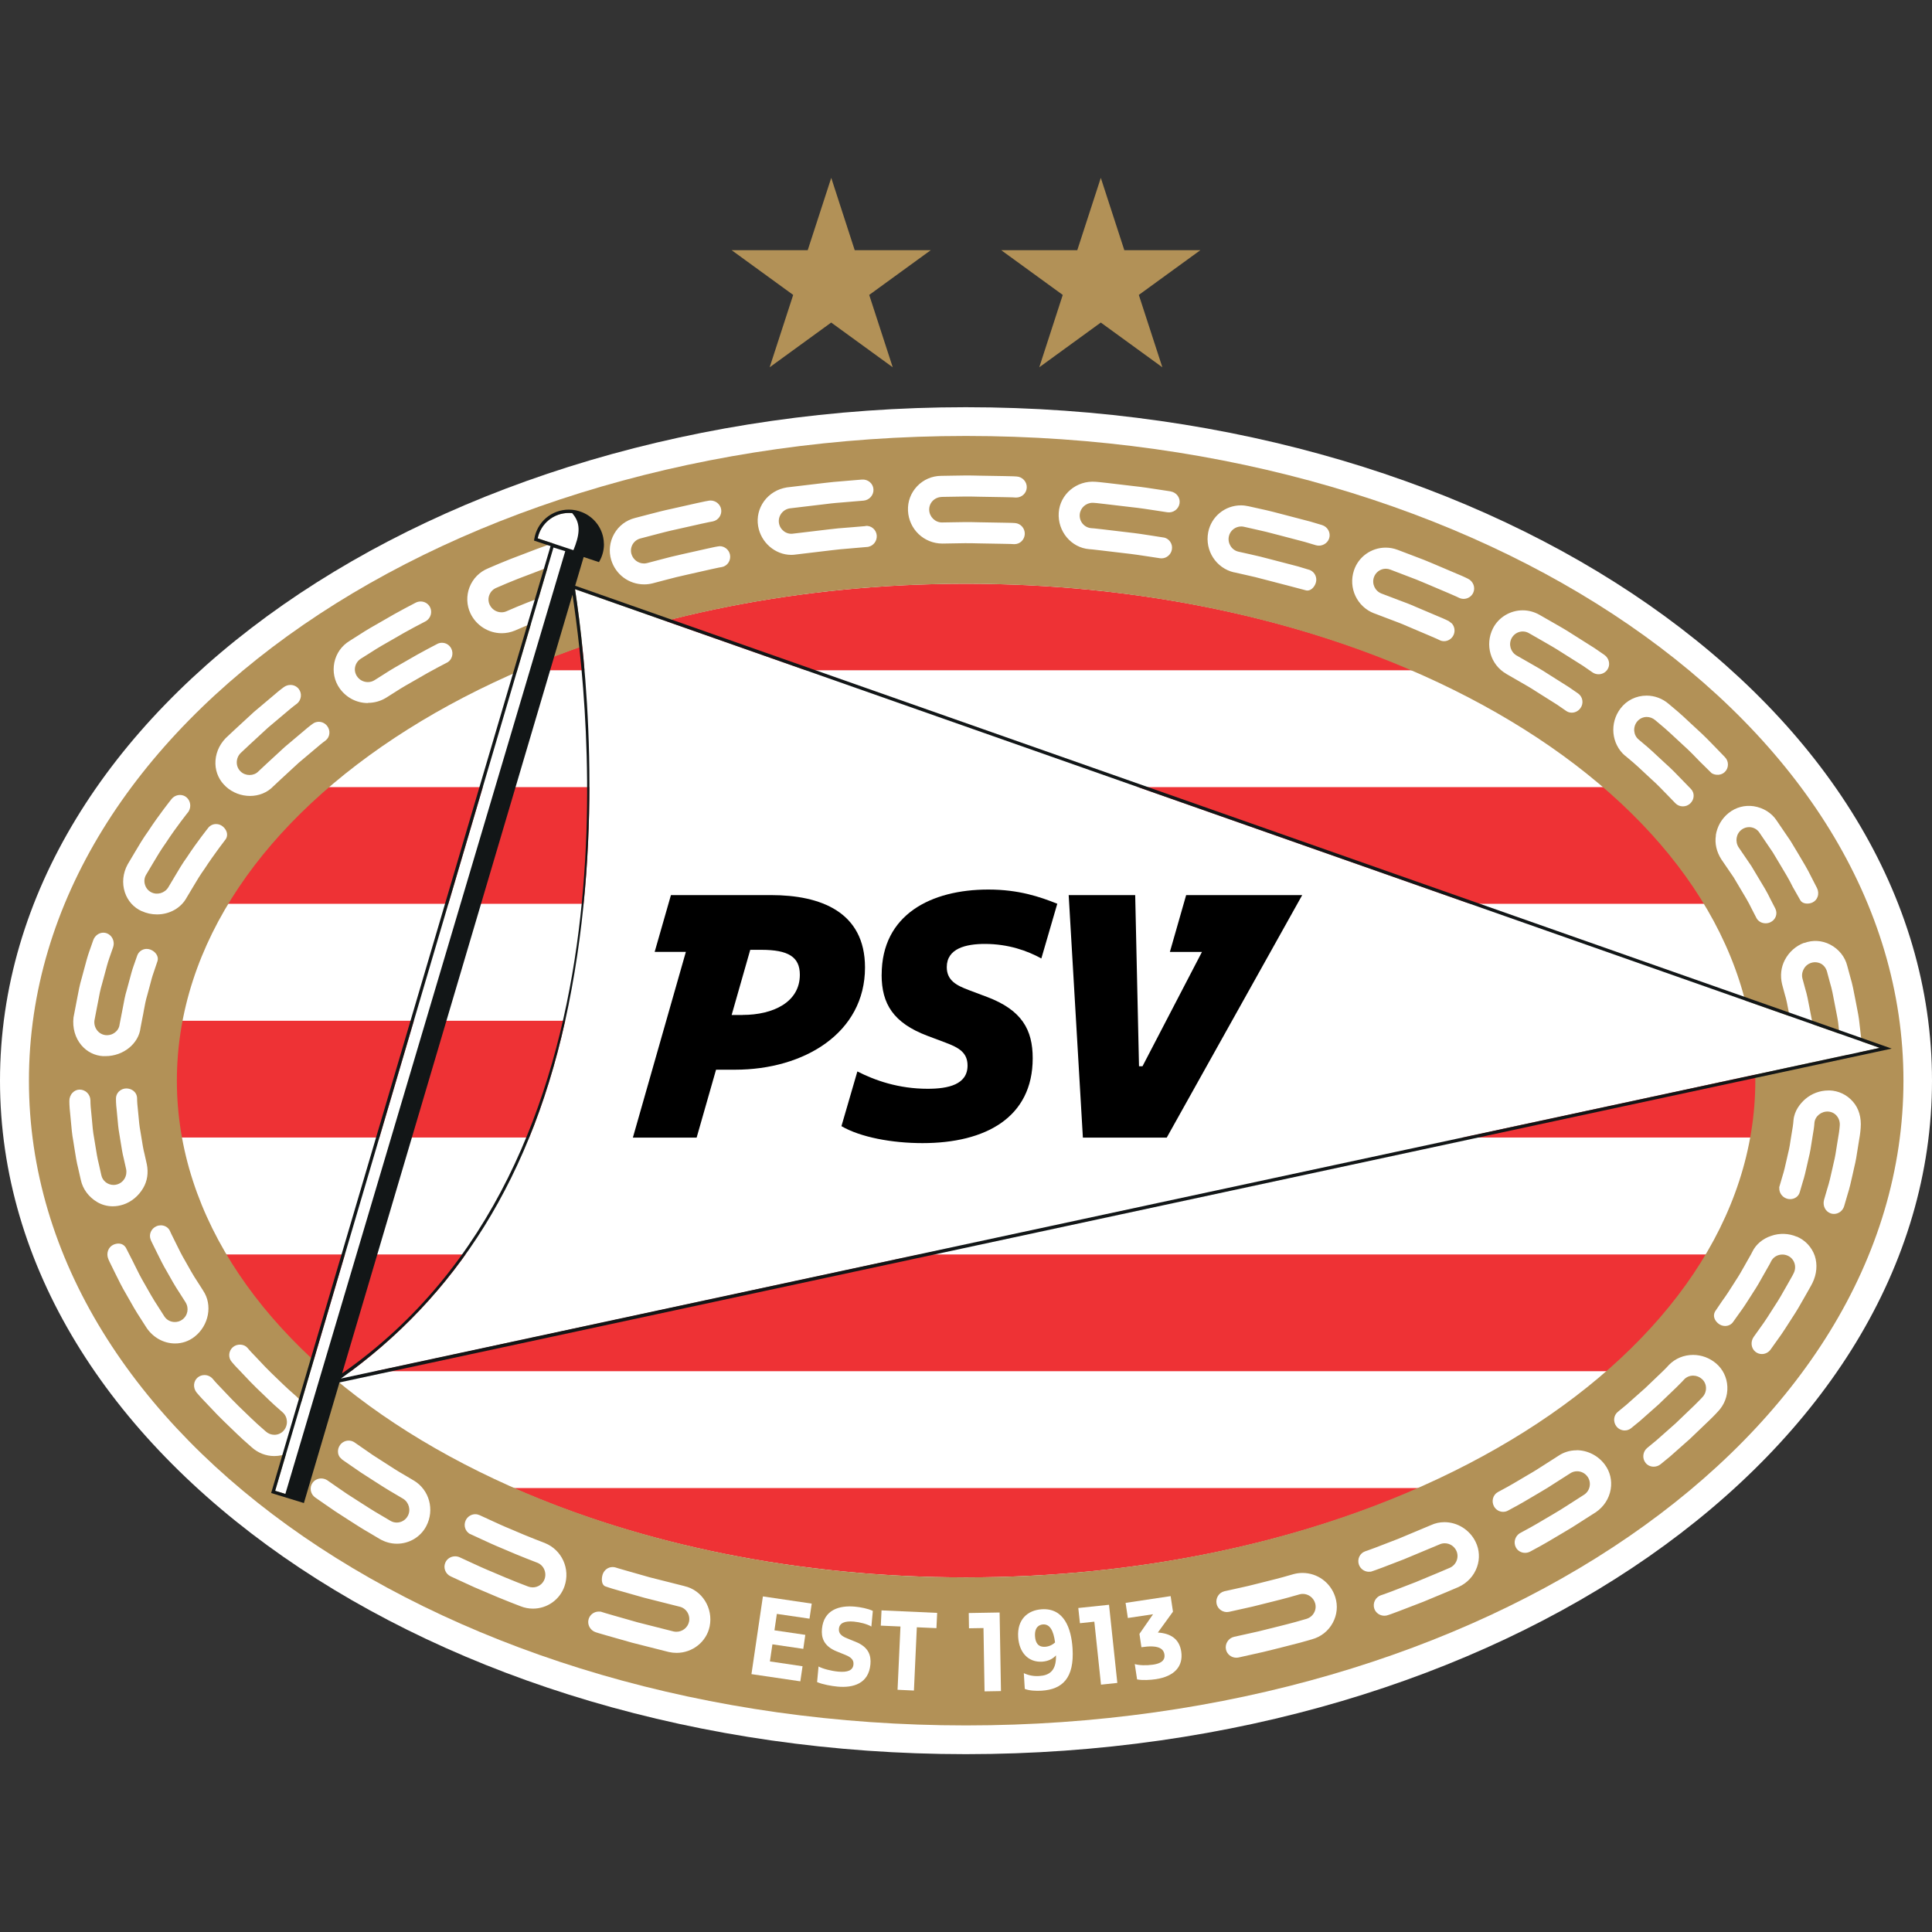 <?xml version="1.0" encoding="UTF-8"?> <svg xmlns="http://www.w3.org/2000/svg" id="Layer_1" data-name="Layer 1" viewBox="0 0 400 400"><rect x="0" y="0" width="400" height="400" fill="#333333" stroke="none"/><defs><style> .cls-1 { fill: #b29157; } .cls-2 { fill: #fff; } .cls-3 { fill: #121617; } .cls-4 { fill: #ee3235; } </style></defs><path class="cls-2" d="M199.96,363.18C89.7,363.18,0,300.63,0,223.75S89.7,84.31,199.97,84.31s200.03,62.55,200.03,139.43-89.74,139.44-200.04,139.44h0Z"></path><path class="cls-4" d="M332.33,162.96H67.77c-8.62,7.37-15.7,15.49-20.97,24.17h306.5c-5.27-8.68-12.35-16.8-20.96-24.17h0ZM362.8,211.34H37.29c-.78,4.07-1.19,8.21-1.19,12.4,0,3.98.37,7.9,1.08,11.77h325.74c.7-3.86,1.08-7.79,1.08-11.77,0-4.2-.41-8.33-1.19-12.4h0ZM67.07,283.89h2.79l.47.9,1.28-.9h261.4c8.5-7.38,15.48-15.5,20.64-24.17H46.42c5.17,8.67,12.14,16.79,20.65,24.17h0ZM200.02,326.58c34.92,0,67.26-6.84,93.84-18.5H106.23c26.58,11.66,58.91,18.5,93.79,18.5h0ZM200.01,120.86c-34.29,0-66.11,6.61-92.43,17.91h184.92c-26.32-11.3-58.16-17.91-92.49-17.91h0Z"></path><path class="cls-1" d="M200,326.58c90.33,0,163.42-46.07,163.42-102.84s-73.09-102.88-163.41-102.88S36.62,166.93,36.62,223.75s73.17,102.84,163.38,102.83h0ZM5.99,223.75c0-73.73,86.86-133.49,194.02-133.49s194.08,59.76,194.08,133.48-86.94,133.49-194.09,133.49S5.99,297.43,5.99,223.75"></path><path class="cls-2" d="M70.58,285.41c23.64-16.84,39.86-41.51,47.12-77.3,7.44-36.69,3.5-72.06,1.35-86.13l270.13,94.97-317.39,68.24"></path><path class="cls-2" d="M116.44,111.93c-.25,0-.49.04-.73.12-.04.01-3.77,1.25-7.37,2.68-3.65,1.33-7.26,2.93-7.28,2.94-1.79.73-3.15,2.12-3.85,3.91-.68,1.75-.61,3.71.18,5.39,1.18,2.51,3.73,4.13,6.49,4.13h0c.91,0,1.81-.18,2.66-.52.03-.02,3.39-1.51,6.82-2.75.74-.29,1.48-.58,2.2-.84v-4.65c-1.14.41-2.46.9-3.76,1.42-3.5,1.27-6.94,2.79-6.97,2.81-.32.14-.66.2-1.01.2-1.06,0-2.02-.63-2.46-1.61-.28-.63-.3-1.34-.04-1.99.26-.67.77-1.19,1.45-1.47.04-.02,3.56-1.58,7.14-2.88,3.53-1.4,7.19-2.61,7.23-2.62l.18-.06h0c1.03-.46,1.57-1.64,1.22-2.72-.29-.88-1.13-1.48-2.08-1.48h0ZM255.47,118.48l2.26.51c1.21.25,2.91.67,4.92,1.21l4.91,1.28s2.72.72,2.8.74c.94.26,1.79-.64,2.07-1.57.33-1.09-.23-2.23-1.25-2.64l-2.45-.74-4.99-1.3c-2.09-.56-3.78-.98-5.03-1.24l-2.29-.51c-1.4-.31-2.3-1.73-2-3.16.25-1.19,1.32-2.06,2.56-2.06.2,0,.4.02.59.07l2.35.53c1.25.26,2.98.68,5.12,1.26,1.86.49,3.72.97,5.11,1.34l2.31.69c1.14.33,2.4-.34,2.74-1.46.35-1.15-.33-2.38-1.51-2.73l-2.35-.7-5.2-1.36c-1.47-.4-3.57-.94-5.23-1.29l-2.38-.53c-.53-.12-1.07-.19-1.61-.19-3.32,0-6.17,2.35-6.78,5.6-.71,3.76,1.63,7.39,5.34,8.27h0ZM269.67,325.66c-.62,0-1.23.08-1.83.24l-2.22.63c-.82.23-1.83.48-2.9.75-.66.16-1.34.33-2.02.51-1.44.38-3.1.77-4.93,1.16l-2.26.5c-1.14.26-1.87,1.42-1.63,2.59.23,1.15,1.41,1.92,2.55,1.68l2.29-.51c1.93-.41,3.58-.8,5.04-1.19.63-.16,1.27-.32,1.88-.47,1.15-.29,2.24-.56,3.13-.81l2.26-.64c.23-.07.46-.1.7-.1,1.17,0,2.22.79,2.55,1.92.2.67.12,1.37-.22,1.98-.34.63-.92,1.08-1.61,1.28l-2.31.66c-.9.25-2.02.53-3.2.83-.63.16-1.28.32-1.93.48-1.52.4-3.25.81-5.14,1.21l-2.35.52c-1.18.26-1.94,1.44-1.7,2.61.2.99,1.1,1.72,2.14,1.72.16,0,.33-.02.49-.05l2.38-.53c1.99-.43,3.7-.83,5.24-1.23.68-.18,1.36-.35,2.02-.51,1.17-.29,2.28-.57,3.19-.82,1.41-.4,2.35-.67,2.35-.67,1.86-.51,3.39-1.72,4.3-3.4.9-1.66,1.09-3.56.52-5.35-.95-2.99-3.68-4.99-6.79-4.99h0ZM242.35,101.73l-2.5-.38c-1.4-.22-3.33-.52-5.23-.72l-5.32-.63c-1.44-.18-2.43-.25-2.44-.25-3.97-.33-7.41,2.59-7.66,6.39-.26,3.85,2.57,7.25,6.31,7.56,0,0,.93.06,2.29.24l5.06.6c1.77.19,3.5.46,4.89.67l2.43.37c.11.02.21.02.31.02,1.05,0,1.97-.8,2.14-1.85.1-.58-.04-1.16-.38-1.63-.29-.4-.7-.69-1.18-.81l-2.55-.4c-1.37-.22-3.25-.51-5.12-.71l-5.13-.61c-1.39-.18-2.34-.24-2.35-.24-.69-.06-1.32-.39-1.77-.92-.45-.54-.66-1.22-.6-1.92.11-1.35,1.28-2.41,2.66-2.41.08,0,.15,0,.24.01,0,0,.97.06,2.38.25l5.25.62c1.86.19,3.74.49,5.12.7l2.48.38c1.22.18,2.33-.64,2.53-1.82.09-.56-.04-1.13-.38-1.6-.35-.48-.87-.8-1.48-.9h0ZM284.5,126.98l2.15.82c.44.17.93.36,1.45.55,1.01.38,2.15.8,3.26,1.3l4.66,1.98c1.25.51,2.07.92,2.09.93.28.13.57.19.87.19.83,0,1.6-.5,1.96-1.27.38-.82.22-1.76-.35-2.4l-.66-.5s-.86-.44-2.15-.96l-4.74-2.01c-1.13-.51-2.3-.94-3.33-1.32-.53-.2-1.04-.39-1.49-.57l-2.19-.83c-1.36-.53-2.05-2.02-1.57-3.39.37-1.04,1.35-1.75,2.45-1.75.32,0,.64.06.94.18l2.25.86c.45.18.96.37,1.49.57,1.06.4,2.26.85,3.43,1.37l4.88,2.07c1.31.54,2.17.97,2.19.98.3.14.62.21.94.21.85,0,1.62-.49,1.98-1.25.51-1.09.01-2.4-1.1-2.93,0,0-.9-.46-2.26-1.01l-4.96-2.11c-1.2-.53-2.42-.99-3.51-1.4-.55-.2-1.06-.4-1.52-.58l-2.29-.87c-.8-.3-1.63-.46-2.47-.46-3,0-5.65,1.9-6.58,4.72-1.2,3.63.64,7.53,4.18,8.89h0ZM194.95,102.88l2.4-.04c1.44-.04,3.35-.06,5.27,0l5.28.09c1.42.01,2.37.07,2.39.08h.1c1.18,0,2.14-.91,2.19-2.07.05-1.2-.9-2.23-2.12-2.29,0,0-1-.07-2.44-.08l-5.35-.09c-1.95-.06-3.91-.04-5.37,0l-2.43.04c-1.91.01-3.69.78-5,2.16-1.3,1.38-1.97,3.17-1.88,5.06.18,3.81,3.29,6.8,7.13,6.8l2.32-.04c1.38-.04,3.23-.06,5.09,0l5.1.09c1.36,0,2.29.07,2.31.07h.1c1.14,0,2.07-.91,2.13-2.08.05-1.2-.87-2.22-2.05-2.29,0,0-.96-.07-2.36-.07l-5.17-.09c-1.89-.06-3.77-.04-5.18,0l-2.39.04c-1.41,0-2.6-1.17-2.64-2.6-.02-.7.23-1.36.71-1.86.49-.51,1.16-.8,1.88-.82h0ZM179.21,108.92l-2.35.2c-.48.05-1.02.09-1.6.13-1.09.08-2.33.18-3.55.34l-7.48.89c-1.42.23-2.75-.8-2.96-2.21-.22-1.44.8-2.8,2.25-3.02l7.64-.91c1.23-.17,2.48-.26,3.59-.35.6-.05,1.16-.09,1.66-.14l2.39-.2c1.2-.11,2.12-1.16,2.04-2.36-.08-1.18-1.12-2.09-2.38-2l-2.43.2c-.5.05-1.05.09-1.64.14-1.14.09-2.43.19-3.7.36l-7.75.92c-1.94.3-3.64,1.32-4.77,2.88-1.08,1.5-1.51,3.32-1.21,5.13.57,3.4,3.53,5.96,6.87,5.96h0c.34,0,.67-.03,1-.08l7.36-.88c1.18-.16,2.39-.25,3.45-.34.58-.05,1.13-.09,1.61-.14l2.55-.22v-.02c1.04-.21,1.8-1.21,1.72-2.32-.08-1.19-1.12-2.1-2.31-2h0ZM372.01,256.05c-1.67-.72-3.6-.78-5.29-.18-1.77.58-3.16,1.75-3.91,3.28,0,0-.09.2-.26.51l-.79,1.39c-.17.29-.34.61-.53.94-.56,1-1.2,2.14-1.94,3.24l-.18.29c-.9,1.42-1.76,2.77-2.51,3.77l-1.51,2.23c-.54.96-.07,1.94.73,2.55.39.3.87.46,1.35.46.68,0,1.29-.31,1.66-.85l1.34-1.88c.78-1.04,1.67-2.44,2.61-3.92l.2-.32c.78-1.17,1.46-2.37,2.05-3.44.19-.34.37-.65.54-.95l.83-1.46c.2-.36.29-.57.29-.57.43-.86,1.32-1.4,2.33-1.4.41,0,.81.09,1.18.27.62.29,1.08.82,1.31,1.47.24.69.19,1.45-.15,2.13,0,0-.1.22-.3.58l-.87,1.54c-.18.31-.37.64-.57,1-.63,1.12-1.35,2.39-2.17,3.62-1.02,1.62-2.09,3.3-2.96,4.47l-1.42,1.99c-.7,1.02-.52,2.39.42,3.1.37.28.82.43,1.29.43.72,0,1.41-.36,1.82-.96l1.46-2.05c.9-1.21,1.99-2.93,3.05-4.59l.04-.06c.88-1.32,1.65-2.69,2.33-3.89.18-.33.36-.64.53-.93l.91-1.61c.22-.39.33-.63.33-.63.89-1.8,1.07-3.84.48-5.62-.64-1.81-1.96-3.21-3.7-3.97h0ZM355.31,282.29c-1.34-1.14-3.03-1.77-4.77-1.77-1.91,0-3.68.73-4.99,2.06,0,0-.6.68-1.56,1.59l-3.39,3.24-3.91,3.47-1.75,1.44c-.89.73-1,2.08-.26,3.02.42.52,1.04.82,1.7.82.49,0,.95-.16,1.33-.47l1.81-1.48,3.84-3.4,3.69-3.54c1-.96,1.61-1.64,1.63-1.67.48-.51,1.15-.79,1.87-.79.68,0,1.34.26,1.84.72.51.47.8,1.1.82,1.8.02.72-.24,1.42-.76,1.96,0,0-.66.73-1.69,1.72l-3.85,3.69-3.99,3.53-1.87,1.54c-.94.77-1.1,2.16-.35,3.1.4.51,1.01.79,1.68.79.52,0,1.04-.18,1.45-.52l1.93-1.58,4.11-3.64,3.97-3.8c1.08-1.03,1.76-1.79,1.76-1.79,1.4-1.43,2.12-3.29,2.03-5.25-.09-1.89-.92-3.59-2.33-4.8h0ZM378.76,225.77h-.2c-1.76,0-3.46.63-4.81,1.79-1.02.9-2.27,2.4-2.43,4.42,0,0-.05.87-.28,2.12-.09.46-.16.97-.25,1.52-.14.98-.31,2.1-.59,3.18-.1.44-.2.88-.3,1.32-.28,1.24-.54,2.4-.84,3.32l-.71,2.43h.04c-.09.98.52,1.94,1.51,2.28.24.08.48.12.73.12.95,0,1.76-.58,1.99-1.44l.64-2.19c.33-.99.61-2.25.91-3.58.1-.44.2-.89.3-1.33.3-1.17.48-2.36.64-3.42.08-.56.16-1.09.25-1.56.25-1.35.3-2.26.3-2.29.13-1.37,1.44-2.42,2.88-2.32.68.05,1.3.36,1.74.89.47.56.69,1.29.62,2.05,0,.01-.06.99-.32,2.41-.09.5-.18,1.06-.27,1.66-.17,1.13-.36,2.41-.68,3.66-.1.42-.19.84-.28,1.25-.33,1.49-.65,2.89-1.01,3.98l-.69,2.37c-.33,1.22.27,2.43,1.38,2.81.22.08.44.11.67.11.98,0,1.85-.68,2.12-1.64l.72-2.46c.38-1.17.72-2.66,1.07-4.25.09-.42.19-.85.28-1.26.34-1.34.55-2.71.73-3.91.09-.6.18-1.17.27-1.68.28-1.52.34-2.54.34-2.58.18-2.15-.38-4.09-1.6-5.46-1.25-1.45-2.99-2.27-4.89-2.33h0ZM299.04,315.15c-.96,0-1.89.2-2.75.6,0,0-3.39,1.42-6.78,2.84l-4.72,1.82c-1.27.49-2.14.77-2.16.78-1.1.39-1.68,1.63-1.28,2.76.34.99,1.38,1.61,2.4,1.44v.03l.34-.11s.92-.3,2.22-.8l4.34-1.67,7.4-3.09c.34-.16.7-.23,1.07-.23,1.02,0,1.96.6,2.4,1.54.29.63.32,1.34.08,2-.25.68-.75,1.22-1.4,1.52-.03.02-3.58,1.54-7.1,2.98l-4.94,1.91c-1.32.51-2.24.81-2.26.81-1.14.4-1.75,1.65-1.36,2.79.3.87,1.14,1.45,2.08,1.45.25,0,.51-.04.75-.13.01,0,.96-.31,2.32-.84l5.04-1.94c3.59-1.47,7.21-3.02,7.25-3.04,1.82-.84,3.17-2.3,3.82-4.13.61-1.73.51-3.59-.3-5.23-1.21-2.47-3.74-4.06-6.44-4.06h0ZM311.86,139.52l1.98,1.14c.26.15.55.32.85.49,1.07.61,2.28,1.3,3.46,2.08,1.54.97,3.09,1.95,4.24,2.67l1.87,1.29c.34.24.74.36,1.16.36.71,0,1.39-.36,1.81-.96.34-.48.47-1.06.37-1.64-.1-.56-.41-1.05-.88-1.38l-1.93-1.33-4.34-2.74c-1.23-.81-2.48-1.52-3.59-2.15l-2.87-1.64c-1.26-.74-1.7-2.32-1.02-3.59.46-.85,1.34-1.38,2.3-1.38.45,0,.9.12,1.3.36l2.97,1.7c1.13.65,2.42,1.38,3.68,2.2l4.49,2.83,2.06,1.42h0c.36.23.78.35,1.2.35.72,0,1.39-.35,1.8-.93.33-.47.45-1.03.35-1.6-.11-.6-.44-1.12-.95-1.48l-2.05-1.41-4.59-2.9c-1.33-.87-2.72-1.66-3.85-2.3l-2.97-1.7c-1.06-.6-2.25-.92-3.46-.92-2.59,0-5.01,1.47-6.15,3.74-1.72,3.4-.51,7.54,2.76,9.41h0ZM326.4,300.27c-1.36,0-2.66.4-3.75,1.14l-1.92,1.23c-.36.22-.74.47-1.16.74-.94.6-2,1.29-3.1,1.91-.61.35-1.21.71-1.79,1.06-.93.55-1.81,1.07-2.55,1.48l-2.01,1.09c-1.02.56-1.38,1.87-.82,2.93.38.72,1.11,1.16,1.91,1.16.35,0,.7-.09,1.01-.26l2.06-1.12c.79-.43,1.72-.99,2.71-1.57.57-.34,1.15-.68,1.73-1.02,1.15-.65,2.25-1.36,3.22-1.99.41-.26.8-.51,1.16-.74l1.97-1.26c.43-.29.93-.44,1.45-.44.87,0,1.69.43,2.18,1.15.4.57.55,1.27.42,1.97-.13.71-.53,1.32-1.13,1.72,0,0-.82.52-2.03,1.3-.37.23-.77.49-1.2.77-1,.64-2.13,1.37-3.3,2.04-.58.34-1.16.68-1.72,1.01-1.05.62-2.04,1.21-2.86,1.66l-2.26,1.23h0c-.96.63-1.31,1.89-.78,2.91.37.7,1.1,1.13,1.91,1.13.38,0,.76-.1,1.09-.28l2.17-1.18c.85-.47,1.87-1.07,2.94-1.71.57-.34,1.16-.69,1.74-1.03,1.23-.7,2.41-1.46,3.45-2.13.42-.27.81-.52,1.17-.75l2.09-1.33c1.67-1.15,2.76-2.84,3.08-4.76.3-1.81-.12-3.62-1.21-5.09-1.38-1.87-3.58-2.99-5.88-2.99h0ZM336.44,156.43l1.73,1.46c.65.55,1.4,1.26,2.2,2.01.47.44.96.9,1.45,1.35,1.2,1.06,2.3,2.21,3.19,3.13l1.89,1.95c.4.4.94.62,1.52.62s1.09-.21,1.5-.58c.45-.41.72-.98.73-1.57.02-.56-.19-1.08-.58-1.47l-1.87-1.93c-.94-.98-2.11-2.2-3.39-3.33-.51-.47-1.01-.94-1.5-1.39-.82-.77-1.6-1.5-2.27-2.07l-1.78-1.5c-1.09-.91-1.23-2.58-.31-3.72.49-.6,1.21-.95,1.99-.95.63,0,1.24.23,1.73.64l1.85,1.56c.7.6,1.53,1.37,2.41,2.19.49.46,1,.94,1.52,1.41,1.31,1.17,2.53,2.43,3.5,3.45l2.43,2.39c.84.51,1.97.44,2.67-.2.44-.39.68-.94.7-1.53.02-.61-.21-1.18-.65-1.62l-2-2.07c-1.02-1.06-2.29-2.37-3.66-3.6-.51-.47-1.02-.94-1.51-1.4-.92-.86-1.79-1.68-2.54-2.32l-1.9-1.6c-1.28-1.11-2.91-1.72-4.58-1.72-2.15,0-4.13.97-5.41,2.67-2.29,3.02-1.89,7.3.92,9.75h0ZM59.74,287.67c-.63-.57-1.37-1.29-2.15-2.04-.47-.45-.95-.92-1.43-1.38-.85-.82-1.66-1.68-2.37-2.44-.38-.4-.73-.78-1.06-1.12-.93-.94-1.49-1.63-1.5-1.64-.72-.82-2.13-.89-3.01-.14-.91.78-1.02,2.15-.26,3.03.02.03.6.74,1.58,1.73.34.35.71.74,1.1,1.16.74.79,1.57,1.67,2.45,2.52.5.47.99.95,1.47,1.41.81.79,1.58,1.53,2.24,2.13l1.74,1.54c1.06.94,1.16,2.62.22,3.73-.48.57-1.19.9-1.95.9-.65,0-1.28-.24-1.77-.68l-1.81-1.6c-.7-.64-1.53-1.44-2.41-2.29-.47-.46-.96-.93-1.45-1.4-.91-.88-1.79-1.82-2.57-2.64-.41-.43-.79-.84-1.14-1.2-1-1.02-1.62-1.77-1.63-1.79-.43-.49-1.05-.77-1.7-.77-.52,0-1.02.18-1.42.52-.43.37-.68.88-.73,1.45-.04.58.14,1.16.51,1.63l.06.07s.66.8,1.7,1.87c.35.36.74.78,1.15,1.21.81.86,1.72,1.83,2.68,2.75.49.47.98.94,1.45,1.4.92.89,1.79,1.73,2.52,2.4l1.86,1.65c1.29,1.17,2.95,1.82,4.67,1.82,2.11,0,4.05-.93,5.34-2.55,2.35-2.96,2.04-7.24-.71-9.76l-1.69-1.5h0ZM29.31,188.62c1.02.47,2.09.7,3.2.7h0c2.61,0,4.96-1.33,6.13-3.47l1.41-2.36c.63-1.07,1.42-2.39,2.33-3.65,1.91-2.94,4.41-6.17,4.41-6.17.51-.91.11-1.93-.68-2.57-.39-.32-.87-.49-1.37-.49-.65,0-1.25.29-1.64.8-.02.03-2.35,2.94-4.35,6-.97,1.34-1.8,2.75-2.47,3.89l-1.43,2.4c-.72,1.2-2.3,1.68-3.55,1.03-.63-.32-1.11-.91-1.3-1.62-.2-.69-.11-1.4.25-2l1.49-2.51c.71-1.2,1.6-2.7,2.62-4.12,2.1-3.23,4.54-6.27,4.56-6.3l.14-.18h-.01c.59-.96.4-2.24-.47-2.95-.37-.3-.82-.46-1.31-.46-.7,0-1.36.33-1.8.9-.02.03-2.56,3.19-4.75,6.55-1.08,1.5-2.02,3.08-2.77,4.36l-1.52,2.56c-.99,1.8-1.2,3.9-.58,5.78.58,1.76,1.81,3.14,3.45,3.89h0ZM46.79,162.88c1.37,1.23,3.14,1.91,4.98,1.91s3.57-.7,4.78-1.96c.03-.02,2.65-2.5,5.29-4.9l3.81-3.21c1-.87,1.74-1.4,1.76-1.41.91-.7,1.06-2.05.33-3-.42-.55-1.06-.87-1.74-.87-.47,0-.92.15-1.28.43-.03.02-.79.56-1.83,1.47l-3.93,3.31c-2.72,2.47-5.43,5.03-5.47,5.07-.95.98-2.67.99-3.68,0-.5-.48-.78-1.13-.79-1.83-.01-.73.26-1.42.77-1.95.03-.03,2.85-2.7,5.68-5.27l4.08-3.44c1.08-.93,1.86-1.49,1.87-1.5l.11-.08h0c.88-.77,1.03-2.08.33-3-.41-.53-1.03-.84-1.72-.84-.51,0-1,.17-1.4.47-.03.02-.83.59-1.95,1.57l-4.19,3.53c-2.92,2.65-5.83,5.4-5.87,5.44-1.44,1.49-2.19,3.39-2.13,5.36.06,1.81.84,3.48,2.19,4.69h0ZM21.45,218.65c.13,0,.26.01.39.01,3.71,0,6.9-2.6,7.26-5.9l.41-2.13c.1-.43.18-.91.27-1.42.18-1,.39-2.14.73-3.25.18-.63.35-1.27.51-1.89.26-1.01.51-1.96.79-2.72l.81-2.41c.28-.96-.46-1.95-1.46-2.33-.25-.1-.52-.15-.79-.15-.88,0-1.67.55-1.96,1.38l-.76,2.17c-.3.83-.57,1.86-.86,2.96-.16.62-.33,1.27-.52,1.91-.37,1.2-.6,2.43-.79,3.51-.09.52-.18,1-.28,1.44l-.44,2.27c-.15,1.36-1.45,2.36-2.91,2.21-.68-.08-1.29-.42-1.72-.96-.46-.58-.67-1.32-.58-2.05l.46-2.41c.1-.46.2-.98.3-1.53.21-1.16.45-2.47.84-3.74.19-.66.36-1.32.53-1.96.32-1.2.61-2.33.93-3.23l.81-2.32c.4-1.16-.18-2.45-1.3-2.88-.23-.09-.48-.13-.72-.13-.93,0-1.77.63-2.1,1.57l-.85,2.42c-.34.96-.66,2.17-1,3.45-.17.66-.35,1.33-.54,2-.41,1.36-.67,2.76-.9,3.99-.1.56-.2,1.09-.3,1.57l-.49,2.55c-.25,2.14.34,4.23,1.63,5.75,1.16,1.37,2.78,2.18,4.57,2.27h0ZM76.19,145.52c1.31,0,2.6-.36,3.72-1.04l1.93-1.22c1.21-.8,2.94-1.79,4.31-2.56,3.1-1.84,6.37-3.5,6.4-3.52l.14-.07h0c.92-.59,1.25-1.82.74-2.84-.38-.74-1.11-1.19-1.93-1.19-.34,0-.67.08-.97.24-.03.02-3.38,1.72-6.57,3.61-1.4.79-3.16,1.8-4.43,2.64l-1.98,1.25c-.41.26-.89.4-1.38.4-.92,0-1.77-.45-2.27-1.22-.38-.58-.52-1.27-.37-1.94.15-.7.57-1.3,1.19-1.69l2.05-1.29c1.33-.88,3.23-1.97,4.55-2.71,3.28-1.95,6.72-3.7,6.75-3.71l.14-.08c.97-.6,1.34-1.86.82-2.88-.37-.72-1.11-1.17-1.94-1.17-.36,0-.73.09-1.05.26-.03.02-3.56,1.81-6.92,3.81-1.48.83-3.34,1.9-4.67,2.78l-2.08,1.32c-1.64,1-2.76,2.59-3.15,4.48-.38,1.86.01,3.8,1.09,5.32,1.38,1.94,3.52,3.06,5.87,3.06h0ZM355.26,172.95c-.27,1.69.13,3.42,1.14,4.99l2.53,3.7,1.33,2.24c.84,1.4,1.8,2.98,2.38,4.22l1.01,1.96c.35.68,1.08,1.1,1.9,1.1.34,0,.68-.07.99-.22.54-.25.94-.69,1.13-1.23.18-.53.14-1.09-.11-1.6l-1.05-2.04c-.59-1.26-1.52-2.82-2.51-4.43l-1.4-2.34-2.63-3.86c-.79-1.21-.52-2.82.61-3.67.45-.34.99-.52,1.56-.52.86,0,1.66.43,2.13,1.14l2.77,4.08,1.48,2.47c.99,1.63,2,3.33,2.64,4.67l1.61,2.83c.47.73,1.67.79,2.48.41.51-.24.89-.66,1.07-1.2.2-.58.15-1.24-.14-1.81l-1.16-2.26c-.68-1.42-1.73-3.19-2.76-4.9-.52-.87-1.04-1.74-1.54-2.56l-2.88-4.23c-1.03-1.58-2.77-2.66-4.76-2.97-1.85-.27-3.72.22-5.19,1.41-1.44,1.15-2.38,2.8-2.66,4.64h0ZM85.64,306.51l-1.97-1.17c-1.18-.66-2.68-1.63-4.25-2.65-1.52-.94-3.03-1.95-4.16-2.77l-1.88-1.3c-.35-.24-.77-.36-1.19-.36-.7,0-1.37.34-1.79.92-.35.48-.5,1.09-.4,1.67.05.32.18.62.37.87l.49.48s.77.53,1.92,1.33c1.14.82,2.71,1.86,4.29,2.85,1.54.99,3.14,2.02,4.37,2.72l2.01,1.19c1.22.74,1.66,2.36.96,3.6-.46.83-1.33,1.34-2.27,1.34-.47,0-.93-.13-1.34-.38l-2.08-1.23c-1.28-.73-3-1.83-4.5-2.8-1.62-1.01-3.23-2.08-4.42-2.93l-2.06-1.43h0c-.37-.23-.8-.36-1.24-.36-.71,0-1.36.32-1.77.88-.35.47-.48,1.05-.38,1.63.1.59.44,1.11.94,1.45l2.03,1.41c1.25.89,2.9,1.99,4.54,3.02,1.62,1.05,3.31,2.13,4.62,2.87,1.27.75,2.12,1.26,2.12,1.26,1.09.64,2.32.99,3.57.99,2.57,0,4.9-1.39,6.08-3.63,1.78-3.39.64-7.55-2.6-9.47h0ZM141.69,328.38l-7.16-1.81-4.88-1.39c-1.31-.36-2.19-.65-2.2-.65-.2-.06-.41-.09-.62-.09-.94,0-1.76.62-2.06,1.54-.26.81-.29,2.1.53,2.45l.86.29s.91.3,2.26.67l4.97,1.41c3.64.92,7.28,1.84,7.29,1.84,1.4.31,2.28,1.72,1.97,3.14-.26,1.19-1.36,2.06-2.6,2.06-.2,0-.4-.02-.58-.06l-7.45-1.89-5.09-1.45c-1.37-.38-2.28-.68-2.29-.68l-.34-.11v.03c-.11-.02-.22-.02-.33-.02-.96,0-1.8.61-2.09,1.52-.36,1.14.3,2.38,1.47,2.76,0,0,.95.31,2.36.7,1.41.4,3.29.93,5.18,1.47l7.58,1.92c.53.12,1.07.18,1.61.18,3.32,0,6.2-2.31,6.85-5.49.76-3.79-1.58-7.52-5.23-8.33h0ZM112.79,319.46s-3.48-1.31-6.81-2.77c-1.75-.71-3.46-1.51-4.61-2.04l-2.09-.96c-.28-.12-.57-.19-.87-.19-.84,0-1.61.49-1.98,1.25-.26.54-.3,1.15-.1,1.7.15.42.42.77.77,1.01l-.02.02,2.47,1.14c1.16.54,2.91,1.35,4.72,2.09,3.4,1.49,6.92,2.81,6.96,2.83,1.34.51,2.01,2.05,1.51,3.42-.37,1.01-1.35,1.69-2.44,1.69-.33,0-.66-.06-.97-.18-.04-.01-3.64-1.37-7.13-2.9-1.84-.75-3.64-1.58-4.84-2.14l-2.19-1.01c-.3-.14-.62-.2-.94-.2-.86,0-1.63.47-1.99,1.22-.26.53-.29,1.12-.09,1.67.2.56.62,1.01,1.16,1.26l2.23,1.03c1.89.89,3.51,1.61,4.94,2.19,3.56,1.56,7.24,2.94,7.28,2.96.83.33,1.7.5,2.58.5,2.95,0,5.57-1.86,6.53-4.62,1.25-3.61-.53-7.54-4.06-8.96h0ZM25.51,249.4c1.7-.57,3.16-1.77,4.12-3.4.87-1.46,1.13-3.19.76-4.99l-.48-2.14c-.24-.89-.42-2.03-.61-3.23-.08-.48-.15-.97-.24-1.46-.21-1.09-.3-2.2-.39-3.19-.05-.56-.09-1.08-.15-1.54-.15-1.26-.14-2.12-.14-2.13l-.03-.27c-.16-.97-1.07-1.7-2.22-1.7h0c-.59.01-1.14.25-1.55.67-.39.41-.59.93-.57,1.48,0,.04-.02.95.15,2.32.06.48.11,1.02.15,1.59.09,1.06.19,2.25.41,3.43.08.5.16.99.24,1.48.2,1.3.4,2.52.65,3.49l.5,2.23c.29,1.45-.51,2.79-1.89,3.19-.23.06-.46.1-.7.1-1.23,0-2.3-.85-2.54-2.02l-.54-2.41c-.28-1.06-.49-2.41-.72-3.85-.08-.48-.15-.97-.24-1.46-.24-1.27-.35-2.56-.44-3.7-.05-.6-.1-1.16-.16-1.67-.17-1.43-.16-2.41-.16-2.44-.05-1.23-1.01-2.19-2.25-2.19h0c-.55.01-1.07.24-1.46.66-.43.45-.67,1.09-.65,1.73,0,.04-.01,1.07.17,2.6.06.51.11,1.08.16,1.69.11,1.22.22,2.59.48,3.95.08.49.16.98.23,1.46.24,1.54.47,2.99.77,4.13l.57,2.51c.4,1.86,1.63,3.52,3.39,4.56.97.57,2.08.87,3.22.87.72,0,1.44-.12,2.14-.35h0ZM42.05,267.19l-1.2-1.88c-.79-1.17-1.73-2.84-2.47-4.18-.72-1.21-1.36-2.5-1.86-3.53l-1.08-2.18c-.16-.32-.23-.51-.24-.53-.31-.73-1.06-1.2-1.9-1.2-.31,0-.61.06-.91.19-1.1.47-1.63,1.73-1.19,2.79,0,.01.09.24.27.6l1.1,2.23c.54,1.1,1.22,2.48,1.99,3.77.77,1.39,1.76,3.14,2.6,4.38l1.24,1.95c.78,1.24.48,2.8-.7,3.64-.44.31-.96.47-1.5.47-.9,0-1.72-.44-2.19-1.19l-1.32-2.07c-.9-1.34-1.99-3.27-2.74-4.61-.82-1.38-1.54-2.85-2.12-4.03l-.36-.73c-.33-.66-1.42-2.78-1.42-2.78-.63-.99-1.71-.96-2.52-.62-.54.23-.95.67-1.16,1.24-.2.56-.18,1.19.06,1.75,0,0,.09.25.3.67l1.2,2.44c.6,1.23,1.36,2.76,2.21,4.19,1.22,2.19,2.12,3.72,2.85,4.82l1.37,2.14c1.37,2.02,3.57,3.22,5.89,3.22,1.46,0,2.85-.48,4.01-1.38,3-2.33,3.8-6.62,1.79-9.57h0ZM148.93,113.1l-.3.03s-.95.15-2.32.48l-5.04,1.13c-1.56.33-3.12.74-4.37,1.07l-2.93.77c-.21.06-.43.08-.65.08-1.19,0-2.26-.81-2.59-1.97-.19-.67-.1-1.37.24-1.97.35-.62.93-1.06,1.63-1.24l3.04-.8c1.26-.33,2.84-.75,4.41-1.08,1.88-.42,3.75-.84,5.16-1.16,1.38-.32,2.33-.48,2.34-.48,1.19-.23,1.97-1.38,1.75-2.56-.2-1.02-1.12-1.77-2.18-1.77-.14,0-.28.01-.41.04-.01,0-.99.16-2.4.49l-5.24,1.18c-1.63.34-3.26.77-4.56,1.11l-3.03.79c-1.84.46-3.38,1.62-4.32,3.28-.94,1.65-1.16,3.62-.62,5.4.92,3.03,3.67,5.07,6.83,5.07h0c.58,0,1.16-.07,1.72-.21l2.93-.77c1.21-.32,2.72-.71,4.23-1.03l4.96-1.12c1.32-.31,2.23-.46,2.25-.46,1.15-.22,1.9-1.36,1.68-2.54-.2-1.06-1.16-1.82-2.22-1.78h0ZM373.52,195.2c-1.71.64-3.13,1.9-3.99,3.55-.79,1.52-.99,3.25-.57,5.02l.57,2.12c.31.97.55,2.23.8,3.56.07.36.14.73.21,1.09.06.32.12.63.18.95.11.54.21,1.05.28,1.55l.51,4.38c.17,1.07,1.08,1.85,2.18,1.85.05,0,.1,0,.15,0,.62-.04,1.22-.34,1.61-.81.34-.42.49-.94.42-1.44l-.26-2.27c-.07-.6-.15-1.28-.23-2.01l-.04-.33c-.07-.55-.19-1.13-.3-1.69-.06-.32-.13-.64-.19-.97l-.21-1.1c-.27-1.44-.53-2.79-.86-3.84l-.6-2.21c-.17-.64-.08-1.34.27-1.97.32-.61.86-1.07,1.53-1.28.67-.22,1.41-.15,2.03.17.61.34,1.05.92,1.25,1.64l.64,2.38c.36,1.13.64,2.61.93,4.18l.21,1.08c.06.34.13.69.2,1.03.12.63.24,1.22.32,1.8l.57,4.96c.19,1.25,1.17,2.16,2.34,2.08.58-.03,1.14-.32,1.53-.79.39-.48.57-1.08.48-1.69l-.6-5.19c-.08-.63-.22-1.3-.34-1.94-.07-.35-.14-.7-.2-1.05l-.2-1.03c-.32-1.69-.63-3.29-1.01-4.52l-.67-2.47c-.46-1.89-1.76-3.5-3.55-4.43-1.68-.87-3.6-.99-5.37-.32h0Z"></path><path class="cls-2" d="M111.32,111.46l12.36,4.1c.43-.88.67-1.87.67-2.81,0-3.61-2.95-6.55-6.57-6.55-3.17,0-5.84,2.19-6.47,5.26"></path><polyline class="cls-2" points="56.97 308.66 62.45 310.34 120.2 115.09 114.6 113.36 56.97 308.66"></polyline><polygon class="cls-2" points="157.95 330.52 168.06 332.01 167.6 335.13 160.84 334.14 160.34 337.54 166.73 338.48 166.31 341.38 159.92 340.44 159.4 343.98 166.16 344.98 165.7 348.1 155.58 346.61 157.95 330.52 157.95 330.52"></polygon><path class="cls-2" d="M169.17,348.27l.3-3.24c.89.48,2.64.93,4.06,1.06,1.99.19,3.06-.27,3.17-1.48.09-.93-.47-1.49-1.68-1.98l-1.8-.73c-2.72-1.1-3.21-2.89-3.04-4.67.37-3.91,3.54-4.9,6.85-4.59,1.09.1,2.67.39,3.68.88l-.3,3.24c-.88-.53-2.37-.9-3.59-1.02-1.97-.18-3.02.3-3.13,1.48-.09.93.47,1.49,1.68,1.98l1.8.73c2.72,1.1,3.21,2.87,3.04,4.68-.37,3.93-3.5,4.9-6.85,4.58-1.13-.11-3-.42-4.18-.93h0Z"></path><polygon class="cls-2" points="182.51 333.41 194.03 333.93 193.88 337.09 189.82 336.91 189.22 350.01 185.83 349.85 186.43 336.75 182.36 336.57 182.51 333.41 182.51 333.41"></polygon><polygon class="cls-2" points="203.62 337.07 200.62 337.12 200.57 333.96 206.96 333.85 207.24 350.12 203.84 350.18 203.62 337.07 203.62 337.07"></polygon><path class="cls-2" d="M218.44,340.05c-.32-2.49-1.1-3.82-2.49-3.73-.74.05-1.78.51-1.66,2.45.08,1.3.61,2.27,2.09,2.18.77-.05,1.49-.37,2.06-.9h0ZM212.17,349.68l-.2-3.27c.96.45,2,.67,3.2.59,1.99-.12,3.55-.99,3.46-4.27-.7.77-1.67,1.22-2.88,1.3-2.81.17-4.75-1.85-4.95-5.1-.23-3.64,1.96-5.57,4.91-5.75,4.57-.28,6.09,3.91,6.35,8.13.38,6.1-2.08,8.46-6.4,8.73-1.18.07-2.58,0-3.49-.37h0Z"></path><polygon class="cls-2" points="226.57 335.75 223.59 336.07 223.25 332.92 229.61 332.25 231.33 348.43 227.95 348.79 226.57 335.75 226.57 335.75"></polygon><path class="cls-2" d="M235.42,347.7l-.48-3.17c.89.27,2.4.32,3.78.12.99-.15,2.6-.53,2.36-2.12-.18-1.22-1.27-2.02-4.76-1.49l-.41-2.76,2.82-4.07-5.22.78-.47-3.13,9.33-1.4.48,3.22-3.13,4.32c2.66.17,4.45,1.33,4.84,3.93.46,3.06-1.41,5.15-5.27,5.73-1.08.16-2.76.27-3.87.04h0Z"></path><path class="cls-3" d="M70.58,285.41c23.64-16.84,39.86-41.51,47.12-77.3,7.44-36.69,3.5-72.06,1.35-86.13l270.13,94.97-318.59,68.46h0ZM118.53,123.12c3.34,22.32,14.9,117.56-47.7,161.22l47.7-161.22h0ZM114.6,113.36l2.43.75-57.95,195.19-2.11-.65,57.62-195.29h0ZM111.32,111.46c.63-3.07,3.3-5.26,6.47-5.26.23,0,.45.01.67.03l.29.37c1.6,2.04,1.16,4.4-.03,7.31l-7.39-2.45h0ZM119.08,121.27l1.76-5.94,3.17,1.05.14-.25c.57-1.03.89-2.24.89-3.39,0-.23-.05-.78-.05-.82-.02-.21-.1-.63-.1-.64-.47-2.33-2.09-4.29-4.32-5.21h0c-.86-.36-1.8-.56-2.78-.56-3.6,0-6.62,2.57-7.18,6.12l-.05.29,3.43,1.14-57.85,196.05,6.78,2.08,7.37-24.97,321.37-69.12L119.08,121.27"></path><polygon points="245.58 185.32 242.21 197.09 248.85 197.09 236.54 220.76 235.82 220.76 235.03 185.32 221.26 185.32 224.2 235.53 241.56 235.53 269.61 185.32 245.58 185.32 245.58 185.32"></polygon><path d="M182.53,201.82c0,6.03,2.44,9.97,9.47,12.63l3.8,1.43c2.65,1,4.52,2.01,4.52,4.73,0,3.95-4.02,4.81-8.25,4.81-6.02,0-10.9-1.72-14.56-3.59l-3.3,11.33c3.95,2.3,10.47,3.51,16.79,3.51,13.05,0,22.81-5.31,22.81-17.57,0-5.88-2.22-9.97-9.47-12.7l-3.8-1.43c-2.44-.93-4.52-1.94-4.52-4.73,0-3.87,3.94-4.81,7.89-4.81,4.88,0,8.82,1.43,11.69,3.01l3.3-11.33c-3.59-1.43-7.96-2.94-14.27-2.94-11.84,0-22.09,5.16-22.09,17.65h0Z"></path><path d="M153.76,210.14h-2.28l3.85-13.49h2.31c5.52,0,7.96,1.44,7.96,5.16,0,5.67-5.52,8.32-11.84,8.32h0ZM159.64,185.32h-20.73l-3.37,11.76h6.46l-10.97,38.45h13.2l4.02-14.06h3.94c14.28,0,26.9-7.6,26.9-21.16,0-11.55-9.25-14.99-19.44-14.99h0Z"></path><path class="cls-1" d="M248.53,51.8h-15.75l-4.87-14.98-4.87,14.98h-15.75l12.74,9.26-4.86,14.98,12.74-9.26,12.74,9.26-4.87-14.98,12.74-9.26h0ZM176.96,51.8l-4.86-14.98-4.87,14.98h-15.75l12.74,9.26-4.87,14.98,12.74-9.26,12.74,9.26-4.87-14.98,12.74-9.26h-15.75Z"></path></svg> 